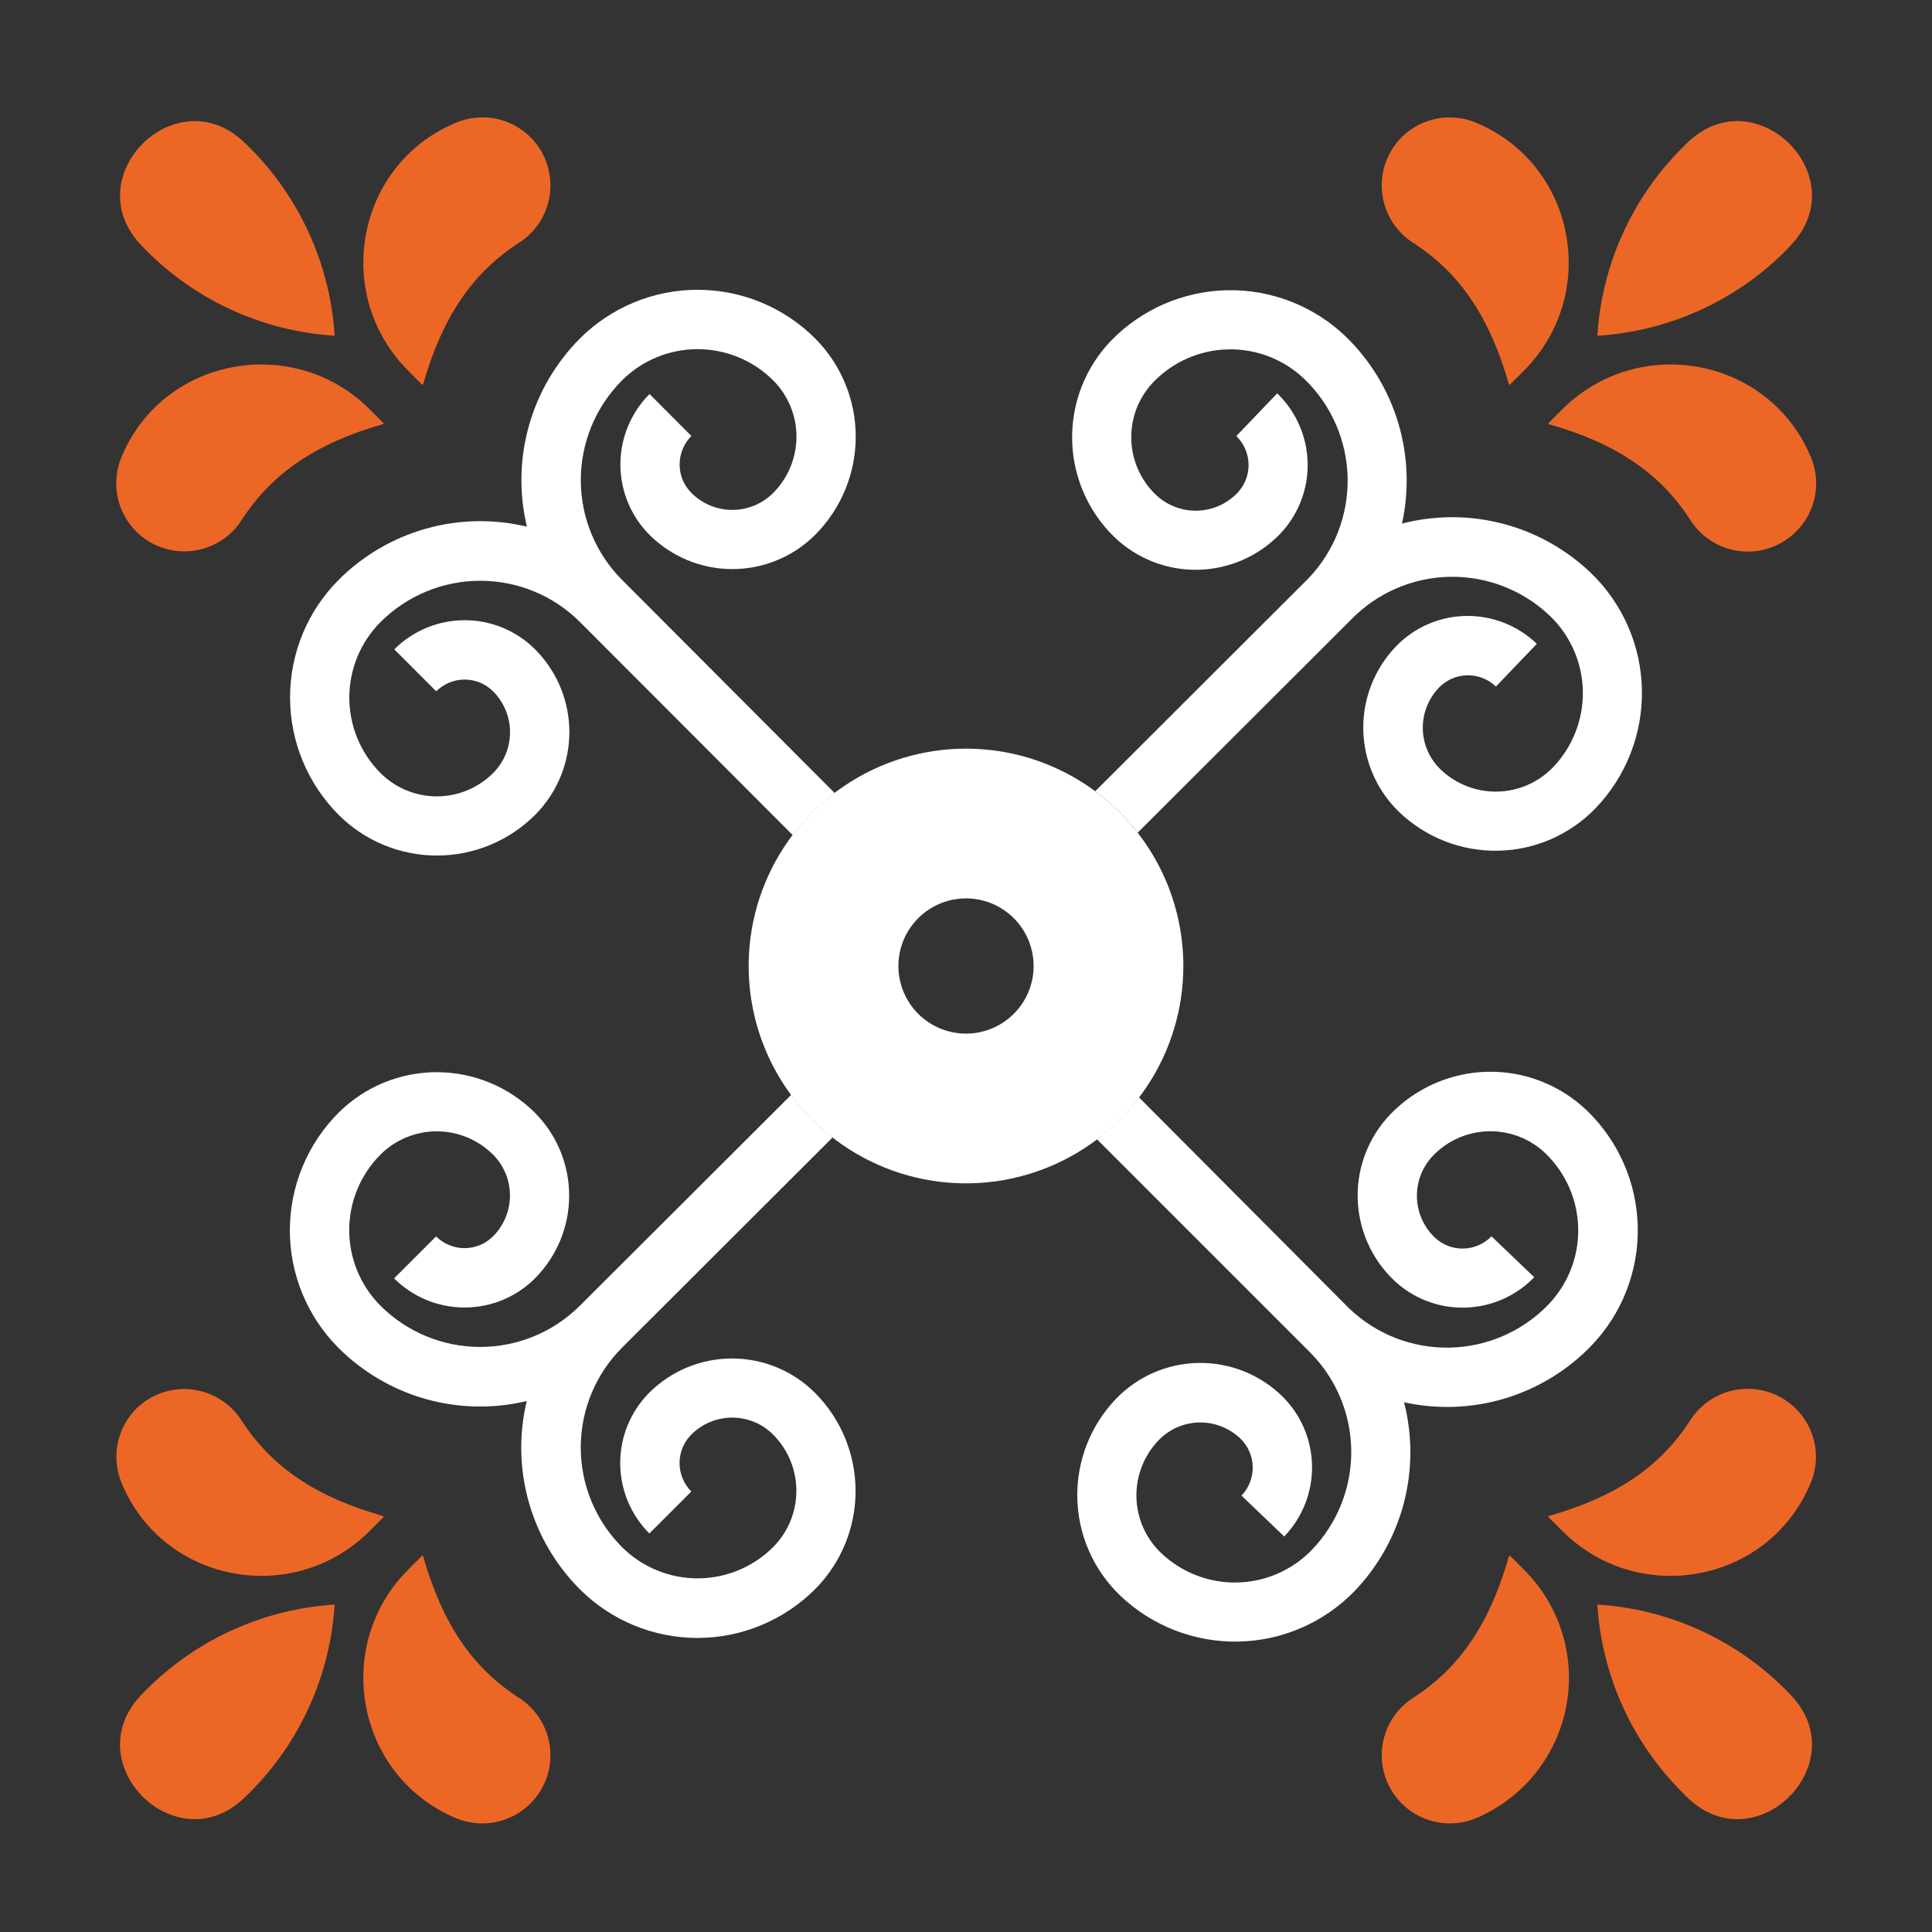 <svg width="120" height="120" viewBox="0 0 120 120" fill="none" xmlns="http://www.w3.org/2000/svg">
<rect x="0" y="0" width="120" height="120" fill="#333333" stroke="none"/>
<g id="pattern">
<path id="Vector" d="M60 46.5C57.33 46.5 54.72 47.291 52.5 48.775C50.279 50.258 48.549 52.367 47.527 54.834C46.505 57.301 46.238 60.015 46.759 62.634C47.28 65.253 48.566 67.658 50.454 69.546C52.342 71.434 54.747 72.72 57.366 73.241C59.985 73.762 62.699 73.495 65.166 72.473C67.633 71.451 69.742 69.721 71.225 67.5C72.709 65.28 73.5 62.67 73.5 60C73.5 58.227 73.151 56.472 72.473 54.834C71.794 53.196 70.8 51.708 69.546 50.454C68.293 49.2 66.804 48.206 65.166 47.527C63.528 46.849 61.773 46.5 60 46.5ZM60 64.2C59.169 64.2 58.357 63.953 57.667 63.492C56.976 63.03 56.438 62.374 56.12 61.607C55.802 60.84 55.719 59.995 55.881 59.181C56.043 58.366 56.443 57.618 57.03 57.031C57.618 56.443 58.366 56.043 59.181 55.881C59.995 55.719 60.84 55.802 61.607 56.12C62.374 56.438 63.03 56.976 63.492 57.667C63.953 58.358 64.2 59.169 64.2 60C64.2 61.114 63.757 62.182 62.969 62.97C62.182 63.757 61.114 64.2 60 64.2Z" fill="white"/>
<path id="Vector_2" d="M15.151 8.822C10.918 4.809 4.741 10.981 8.755 15.215L9.098 15.57C12.219 18.698 16.376 20.577 20.786 20.854C20.51 16.444 18.631 12.286 15.503 9.165L15.151 8.822Z" fill="#EC6726"/>
<path id="Vector_3" d="M22.962 25.422L23.809 26.268C23.814 26.274 23.818 26.281 23.82 26.289C23.821 26.297 23.821 26.305 23.819 26.312C23.817 26.32 23.813 26.327 23.808 26.332C23.802 26.338 23.795 26.342 23.787 26.345C19.677 27.517 16.891 29.363 14.982 32.343C14.637 32.867 14.18 33.307 13.645 33.632C13.109 33.957 12.508 34.16 11.885 34.225C11.261 34.289 10.632 34.215 10.04 34.007C9.449 33.799 8.912 33.462 8.467 33.02C7.867 32.424 7.46 31.662 7.298 30.832C7.136 30.002 7.226 29.142 7.557 28.364C7.578 28.313 7.603 28.262 7.624 28.207C10.274 22.158 18.267 20.744 22.962 25.422Z" fill="#EC6726"/>
<path id="Vector_4" d="M25.358 23.03L26.205 23.876C26.209 23.883 26.215 23.887 26.221 23.891C26.228 23.894 26.235 23.896 26.243 23.896C26.25 23.896 26.258 23.894 26.264 23.891C26.271 23.887 26.277 23.883 26.281 23.876C27.458 19.753 29.291 16.968 32.271 15.058C32.798 14.714 33.242 14.256 33.569 13.719C33.897 13.181 34.101 12.577 34.166 11.951C34.23 11.325 34.155 10.692 33.944 10.099C33.734 9.506 33.394 8.967 32.949 8.522C32.354 7.93 31.596 7.528 30.772 7.367C29.948 7.207 29.095 7.295 28.321 7.62L28.165 7.688C22.09 10.342 20.663 18.335 25.358 23.03Z" fill="#EC6726"/>
<path id="Vector_5" d="M111.245 15.215C115.259 10.981 109.086 4.809 104.853 8.822L104.502 9.165C101.371 12.285 99.49 16.442 99.214 20.854C103.629 20.582 107.792 18.702 110.915 15.57C111.025 15.452 111.135 15.333 111.245 15.215Z" fill="#EC6726"/>
<path id="Vector_6" d="M94.646 23.03L93.799 23.876C93.795 23.883 93.79 23.887 93.783 23.891C93.776 23.894 93.769 23.896 93.761 23.896C93.754 23.896 93.747 23.894 93.74 23.891C93.733 23.887 93.728 23.883 93.723 23.876C92.546 19.753 90.718 16.967 87.737 15.058C87.21 14.714 86.767 14.256 86.439 13.719C86.112 13.181 85.908 12.577 85.843 11.951C85.778 11.325 85.854 10.692 86.064 10.099C86.275 9.506 86.615 8.967 87.06 8.522C87.654 7.931 88.41 7.531 89.232 7.37C90.055 7.21 90.906 7.297 91.679 7.62L91.835 7.688C97.91 10.342 99.341 18.335 94.646 23.03Z" fill="#EC6726"/>
<path id="Vector_7" d="M97.038 25.422L96.191 26.268C96.185 26.273 96.18 26.278 96.177 26.285C96.173 26.291 96.172 26.299 96.172 26.306C96.172 26.314 96.173 26.321 96.177 26.328C96.18 26.334 96.185 26.34 96.191 26.345C100.332 27.517 103.113 29.363 105.018 32.343C105.362 32.87 105.82 33.313 106.358 33.641C106.895 33.969 107.499 34.173 108.125 34.237C108.751 34.302 109.384 34.227 109.977 34.016C110.57 33.806 111.109 33.466 111.554 33.02C112.157 32.426 112.566 31.663 112.728 30.833C112.891 30.002 112.799 29.142 112.465 28.364L112.397 28.207C109.726 22.158 101.733 20.744 97.038 25.422Z" fill="#EC6726"/>
<path id="Vector_8" d="M104.853 111.69C109.086 115.707 115.259 109.531 111.245 105.297C111.135 105.179 111.021 105.06 110.902 104.946C107.782 101.817 103.625 99.938 99.214 99.663C99.492 104.07 101.372 108.223 104.502 111.338C104.616 111.465 104.734 111.58 104.853 111.69Z" fill="#EC6726"/>
<path id="Vector_9" d="M97.038 95.091L96.191 94.244C96.184 94.24 96.178 94.234 96.174 94.227C96.17 94.22 96.168 94.212 96.168 94.204C96.168 94.196 96.17 94.188 96.174 94.181C96.178 94.174 96.184 94.168 96.191 94.164C100.319 92.987 103.105 91.158 105.01 88.178C105.354 87.651 105.812 87.207 106.349 86.879C106.887 86.552 107.49 86.348 108.117 86.283C108.743 86.218 109.375 86.294 109.969 86.504C110.562 86.715 111.101 87.055 111.546 87.5C112.144 88.092 112.551 88.85 112.713 89.676C112.876 90.502 112.786 91.357 112.456 92.132C112.435 92.187 112.414 92.237 112.388 92.288C109.726 98.359 101.733 99.785 97.038 95.091Z" fill="#EC6726"/>
<path id="Vector_10" d="M94.646 97.487L93.799 96.64C93.794 96.635 93.787 96.631 93.779 96.629C93.771 96.627 93.763 96.627 93.755 96.629C93.748 96.632 93.741 96.636 93.735 96.641C93.73 96.647 93.725 96.654 93.723 96.661C92.546 100.785 90.718 103.57 87.737 105.479C87.21 105.824 86.767 106.282 86.439 106.819C86.112 107.356 85.908 107.96 85.843 108.586C85.778 109.213 85.854 109.845 86.064 110.439C86.275 111.032 86.615 111.571 87.06 112.016C87.654 112.61 88.412 113.014 89.237 113.176C90.062 113.338 90.916 113.251 91.691 112.926L91.848 112.858C93.252 112.23 94.483 111.269 95.432 110.058C96.382 108.847 97.022 107.424 97.298 105.91C97.573 104.396 97.476 102.838 97.014 101.37C96.552 99.903 95.739 98.57 94.646 97.487Z" fill="#EC6726"/>
<path id="Vector_11" d="M8.755 105.297C4.741 109.531 10.918 115.707 15.151 111.69C15.27 111.58 15.384 111.465 15.503 111.347C18.631 108.228 20.51 104.072 20.786 99.663C16.376 99.94 12.219 101.819 9.098 104.946L8.755 105.297Z" fill="#EC6726"/>
<path id="Vector_12" d="M25.358 97.487L26.205 96.64C26.211 96.635 26.218 96.631 26.225 96.629C26.233 96.627 26.241 96.627 26.249 96.629C26.256 96.632 26.263 96.636 26.269 96.641C26.275 96.647 26.279 96.654 26.281 96.661C27.458 100.785 29.291 103.57 32.271 105.479C32.798 105.824 33.242 106.282 33.569 106.819C33.897 107.356 34.101 107.96 34.166 108.586C34.23 109.213 34.155 109.845 33.944 110.439C33.734 111.032 33.394 111.571 32.949 112.016C32.354 112.611 31.595 113.015 30.77 113.178C29.944 113.34 29.089 113.252 28.313 112.926L28.156 112.858C22.09 110.17 20.663 102.177 25.358 97.487Z" fill="#EC6726"/>
<path id="Vector_13" d="M22.962 95.091L23.809 94.244C23.814 94.238 23.818 94.23 23.82 94.222C23.821 94.215 23.821 94.206 23.819 94.198C23.817 94.19 23.813 94.183 23.808 94.177C23.802 94.171 23.795 94.166 23.788 94.164C19.664 92.987 16.879 91.158 14.969 88.177C14.625 87.656 14.169 87.217 13.635 86.892C13.101 86.567 12.502 86.365 11.88 86.299C11.258 86.234 10.63 86.307 10.04 86.513C9.45 86.719 8.912 87.053 8.467 87.492C7.873 88.086 7.469 88.844 7.306 89.669C7.144 90.494 7.231 91.348 7.557 92.123C7.578 92.178 7.603 92.229 7.624 92.28C10.274 98.359 18.267 99.785 22.962 95.091Z" fill="#EC6726"/>
<path id="Vector_14" d="M33.236 50.615C34.599 49.25 35.364 47.401 35.364 45.473C35.364 43.545 34.599 41.696 33.236 40.332C32.076 39.173 30.503 38.522 28.863 38.522C27.223 38.522 25.651 39.173 24.49 40.332L27.094 42.939C27.562 42.471 28.197 42.209 28.859 42.209C29.521 42.209 30.156 42.471 30.624 42.939C30.959 43.273 31.224 43.668 31.405 44.104C31.586 44.54 31.679 45.008 31.679 45.479C31.679 45.951 31.586 46.419 31.405 46.855C31.224 47.291 30.959 47.686 30.624 48.02C29.697 48.944 28.441 49.464 27.132 49.464C25.822 49.464 24.566 48.944 23.639 48.02C22.395 46.775 21.696 45.087 21.696 43.327C21.696 41.567 22.395 39.879 23.639 38.634C25.282 36.994 27.509 36.072 29.831 36.072C32.152 36.072 34.379 36.994 36.022 38.634L49.234 51.868C49.98 50.882 50.857 50.003 51.842 49.256L38.634 36.014C36.995 34.369 36.075 32.142 36.075 29.82C36.075 27.498 36.995 25.271 38.634 23.627C39.88 22.384 41.569 21.687 43.329 21.687C45.089 21.687 46.777 22.384 48.024 23.627C48.95 24.554 49.47 25.811 49.47 27.121C49.47 28.432 48.95 29.689 48.024 30.616C47.691 30.95 47.295 31.216 46.859 31.397C46.423 31.578 45.956 31.671 45.484 31.671C45.012 31.671 44.544 31.578 44.108 31.397C43.672 31.216 43.277 30.95 42.944 30.616C42.475 30.147 42.212 29.511 42.212 28.849C42.212 28.186 42.475 27.55 42.944 27.081L40.344 24.473C39.185 25.634 38.534 27.208 38.534 28.849C38.534 30.489 39.185 32.063 40.344 33.224C41.71 34.584 43.559 35.347 45.486 35.347C47.413 35.347 49.262 34.584 50.627 33.224C52.243 31.604 53.151 29.409 53.151 27.121C53.151 24.833 52.243 22.639 50.627 21.019C48.69 19.085 46.064 17.999 43.327 17.999C40.589 17.999 37.964 19.085 36.026 21.019C34.523 22.524 33.431 24.389 32.854 26.436C32.276 28.482 32.233 30.643 32.728 32.712C30.66 32.217 28.499 32.26 26.452 32.838C24.404 33.416 22.54 34.51 21.036 36.014C19.102 37.951 18.016 40.577 18.016 43.314C18.016 46.051 19.102 48.677 21.036 50.615C22.654 52.231 24.848 53.139 27.136 53.139C29.424 53.139 31.618 52.231 33.236 50.615Z" fill="white"/>
<path id="Vector_15" d="M79.49 33.181C80.628 31.999 81.251 30.413 81.22 28.773C81.19 27.132 80.51 25.571 79.33 24.431L76.79 27.085C77.265 27.547 77.539 28.177 77.551 28.84C77.563 29.502 77.312 30.142 76.853 30.62C76.526 30.96 76.135 31.232 75.702 31.421C75.27 31.61 74.804 31.711 74.332 31.72C73.861 31.729 73.392 31.644 72.953 31.471C72.513 31.299 72.112 31.041 71.773 30.713C70.831 29.802 70.288 28.555 70.264 27.245C70.241 25.935 70.737 24.668 71.646 23.724C72.869 22.459 74.544 21.731 76.304 21.699C78.063 21.667 79.763 22.335 81.031 23.555C82.701 25.168 83.662 27.378 83.704 29.7C83.746 32.021 82.866 34.264 81.256 35.937L68.026 49.145C69.02 49.878 69.907 50.745 70.664 51.719L83.906 38.498C85.52 36.829 87.73 35.868 90.051 35.826C92.372 35.784 94.616 36.664 96.289 38.274C97.553 39.498 98.282 41.172 98.314 42.932C98.345 44.691 97.678 46.392 96.458 47.66C95.548 48.602 94.301 49.144 92.992 49.168C91.682 49.192 90.417 48.695 89.473 47.787C89.133 47.459 88.861 47.068 88.672 46.636C88.483 46.203 88.382 45.738 88.373 45.266C88.364 44.794 88.449 44.325 88.622 43.886C88.794 43.447 89.052 43.046 89.38 42.706C89.84 42.23 90.471 41.955 91.134 41.944C91.797 41.932 92.437 42.183 92.915 42.643L95.455 39.989C94.274 38.851 92.689 38.228 91.049 38.257C89.409 38.286 87.848 38.966 86.709 40.145C85.372 41.535 84.641 43.398 84.676 45.325C84.711 47.253 85.509 49.088 86.895 50.428C88.543 52.014 90.754 52.881 93.041 52.84C95.328 52.799 97.505 51.852 99.095 50.208C100.994 48.236 102.032 45.591 101.983 42.853C101.934 40.116 100.801 37.51 98.833 35.607C97.301 34.131 95.416 33.073 93.359 32.533C91.302 31.992 89.14 31.988 87.081 32.521C87.538 30.444 87.455 28.284 86.841 26.247C86.226 24.211 85.101 22.366 83.572 20.888C81.598 19.003 78.959 17.974 76.23 18.027C73.502 18.079 70.904 19.208 69.004 21.167C67.419 22.816 66.551 25.026 66.593 27.313C66.634 29.6 67.58 31.777 69.225 33.368C70.614 34.698 72.473 35.425 74.396 35.39C76.319 35.355 78.15 34.561 79.49 33.181Z" fill="white"/>
<path id="Vector_16" d="M40.332 86.497C39.173 87.658 38.522 89.232 38.522 90.872C38.522 92.513 39.173 94.086 40.332 95.247L42.939 92.64C42.471 92.171 42.208 91.535 42.208 90.872C42.208 90.209 42.471 89.574 42.939 89.105C43.273 88.77 43.668 88.505 44.104 88.324C44.54 88.143 45.008 88.05 45.479 88.05C45.951 88.05 46.419 88.143 46.855 88.324C47.291 88.505 47.686 88.77 48.02 89.105C48.945 90.032 49.464 91.289 49.464 92.599C49.464 93.91 48.945 95.166 48.02 96.094C46.774 97.336 45.086 98.034 43.327 98.034C41.567 98.034 39.88 97.336 38.634 96.094C36.993 94.45 36.072 92.223 36.072 89.9C36.072 87.578 36.993 85.351 38.634 83.707L51.715 70.647C50.742 69.886 49.876 68.998 49.141 68.005L36.018 81.099C34.374 82.74 32.147 83.661 29.824 83.661C27.502 83.661 25.275 82.74 23.631 81.099C22.389 79.853 21.691 78.166 21.691 76.407C21.691 74.647 22.389 72.96 23.631 71.714C24.558 70.789 25.815 70.269 27.125 70.269C28.436 70.269 29.692 70.789 30.62 71.714C30.954 72.047 31.22 72.443 31.401 72.879C31.582 73.315 31.675 73.782 31.675 74.254C31.675 74.726 31.582 75.193 31.401 75.629C31.22 76.065 30.954 76.461 30.62 76.794C30.151 77.262 29.515 77.525 28.853 77.525C28.19 77.525 27.554 77.262 27.085 76.794L24.477 79.402C25.639 80.561 27.212 81.212 28.853 81.212C30.493 81.212 32.067 80.561 33.228 79.402C34.588 78.036 35.352 76.188 35.352 74.26C35.352 72.333 34.588 70.484 33.228 69.119C31.608 67.503 29.413 66.595 27.125 66.595C24.837 66.595 22.643 67.503 21.023 69.119C19.089 71.056 18.003 73.682 18.003 76.419C18.003 79.157 19.089 81.782 21.023 83.72C22.528 85.223 24.392 86.316 26.439 86.894C28.486 87.472 30.647 87.516 32.716 87.022C32.221 89.091 32.266 91.251 32.844 93.298C33.422 95.345 34.514 97.21 36.018 98.715C37.955 100.648 40.581 101.735 43.318 101.735C46.056 101.735 48.681 100.648 50.619 98.715C52.235 97.095 53.142 94.9 53.142 92.612C53.142 90.324 52.235 88.129 50.619 86.51C49.255 85.147 47.406 84.38 45.478 84.377C43.55 84.375 41.699 85.137 40.332 86.497Z" fill="white"/>
<path id="Vector_17" d="M86.361 69.208C85.024 70.597 84.292 72.46 84.327 74.388C84.362 76.316 85.161 78.151 86.548 79.491C87.729 80.628 89.314 81.25 90.954 81.22C92.594 81.19 94.155 80.51 95.294 79.33L92.639 76.79C92.178 77.265 91.548 77.539 90.885 77.551C90.223 77.563 89.583 77.312 89.105 76.853C88.765 76.526 88.493 76.134 88.305 75.702C88.116 75.269 88.015 74.803 88.007 74.332C87.999 73.86 88.084 73.391 88.257 72.952C88.43 72.513 88.688 72.112 89.016 71.773C89.926 70.831 91.172 70.289 92.482 70.265C93.792 70.241 95.057 70.738 96.001 71.646C97.266 72.869 97.994 74.544 98.026 76.304C98.057 78.063 97.39 79.763 96.17 81.032C94.556 82.701 92.347 83.662 90.025 83.704C87.704 83.746 85.46 82.866 83.787 81.256L70.744 68.158C69.995 69.139 69.116 70.015 68.132 70.761L81.256 83.885C82.924 85.499 83.885 87.709 83.927 90.03C83.969 92.351 83.089 94.594 81.48 96.268C80.257 97.532 78.582 98.261 76.823 98.292C75.063 98.324 73.363 97.657 72.095 96.437C71.152 95.527 70.609 94.281 70.585 92.971C70.561 91.661 71.058 90.395 71.968 89.452C72.295 89.112 72.686 88.84 73.119 88.651C73.551 88.462 74.017 88.361 74.489 88.352C74.96 88.343 75.429 88.428 75.868 88.6C76.308 88.773 76.708 89.031 77.048 89.359C77.524 89.82 77.797 90.451 77.809 91.113C77.821 91.775 77.57 92.416 77.111 92.894L79.766 95.434C80.902 94.251 81.524 92.667 81.493 91.027C81.463 89.388 80.784 87.827 79.605 86.687C78.216 85.351 76.354 84.62 74.427 84.655C72.5 84.69 70.666 85.488 69.326 86.874C67.739 88.522 66.871 90.732 66.912 93.019C66.954 95.307 67.901 97.485 69.546 99.074C71.519 100.973 74.164 102.011 76.901 101.962C79.638 101.913 82.244 100.78 84.147 98.812C85.611 97.281 86.661 95.401 87.196 93.352C87.732 91.302 87.736 89.15 87.208 87.098C89.285 87.555 91.444 87.472 93.48 86.858C95.515 86.243 97.36 85.118 98.837 83.588C100.736 81.616 101.774 78.971 101.725 76.234C101.676 73.496 100.543 70.891 98.575 68.987C96.926 67.398 94.713 66.528 92.422 66.569C90.132 66.611 87.952 67.56 86.361 69.208Z" fill="white"/>
</g>
</svg>
